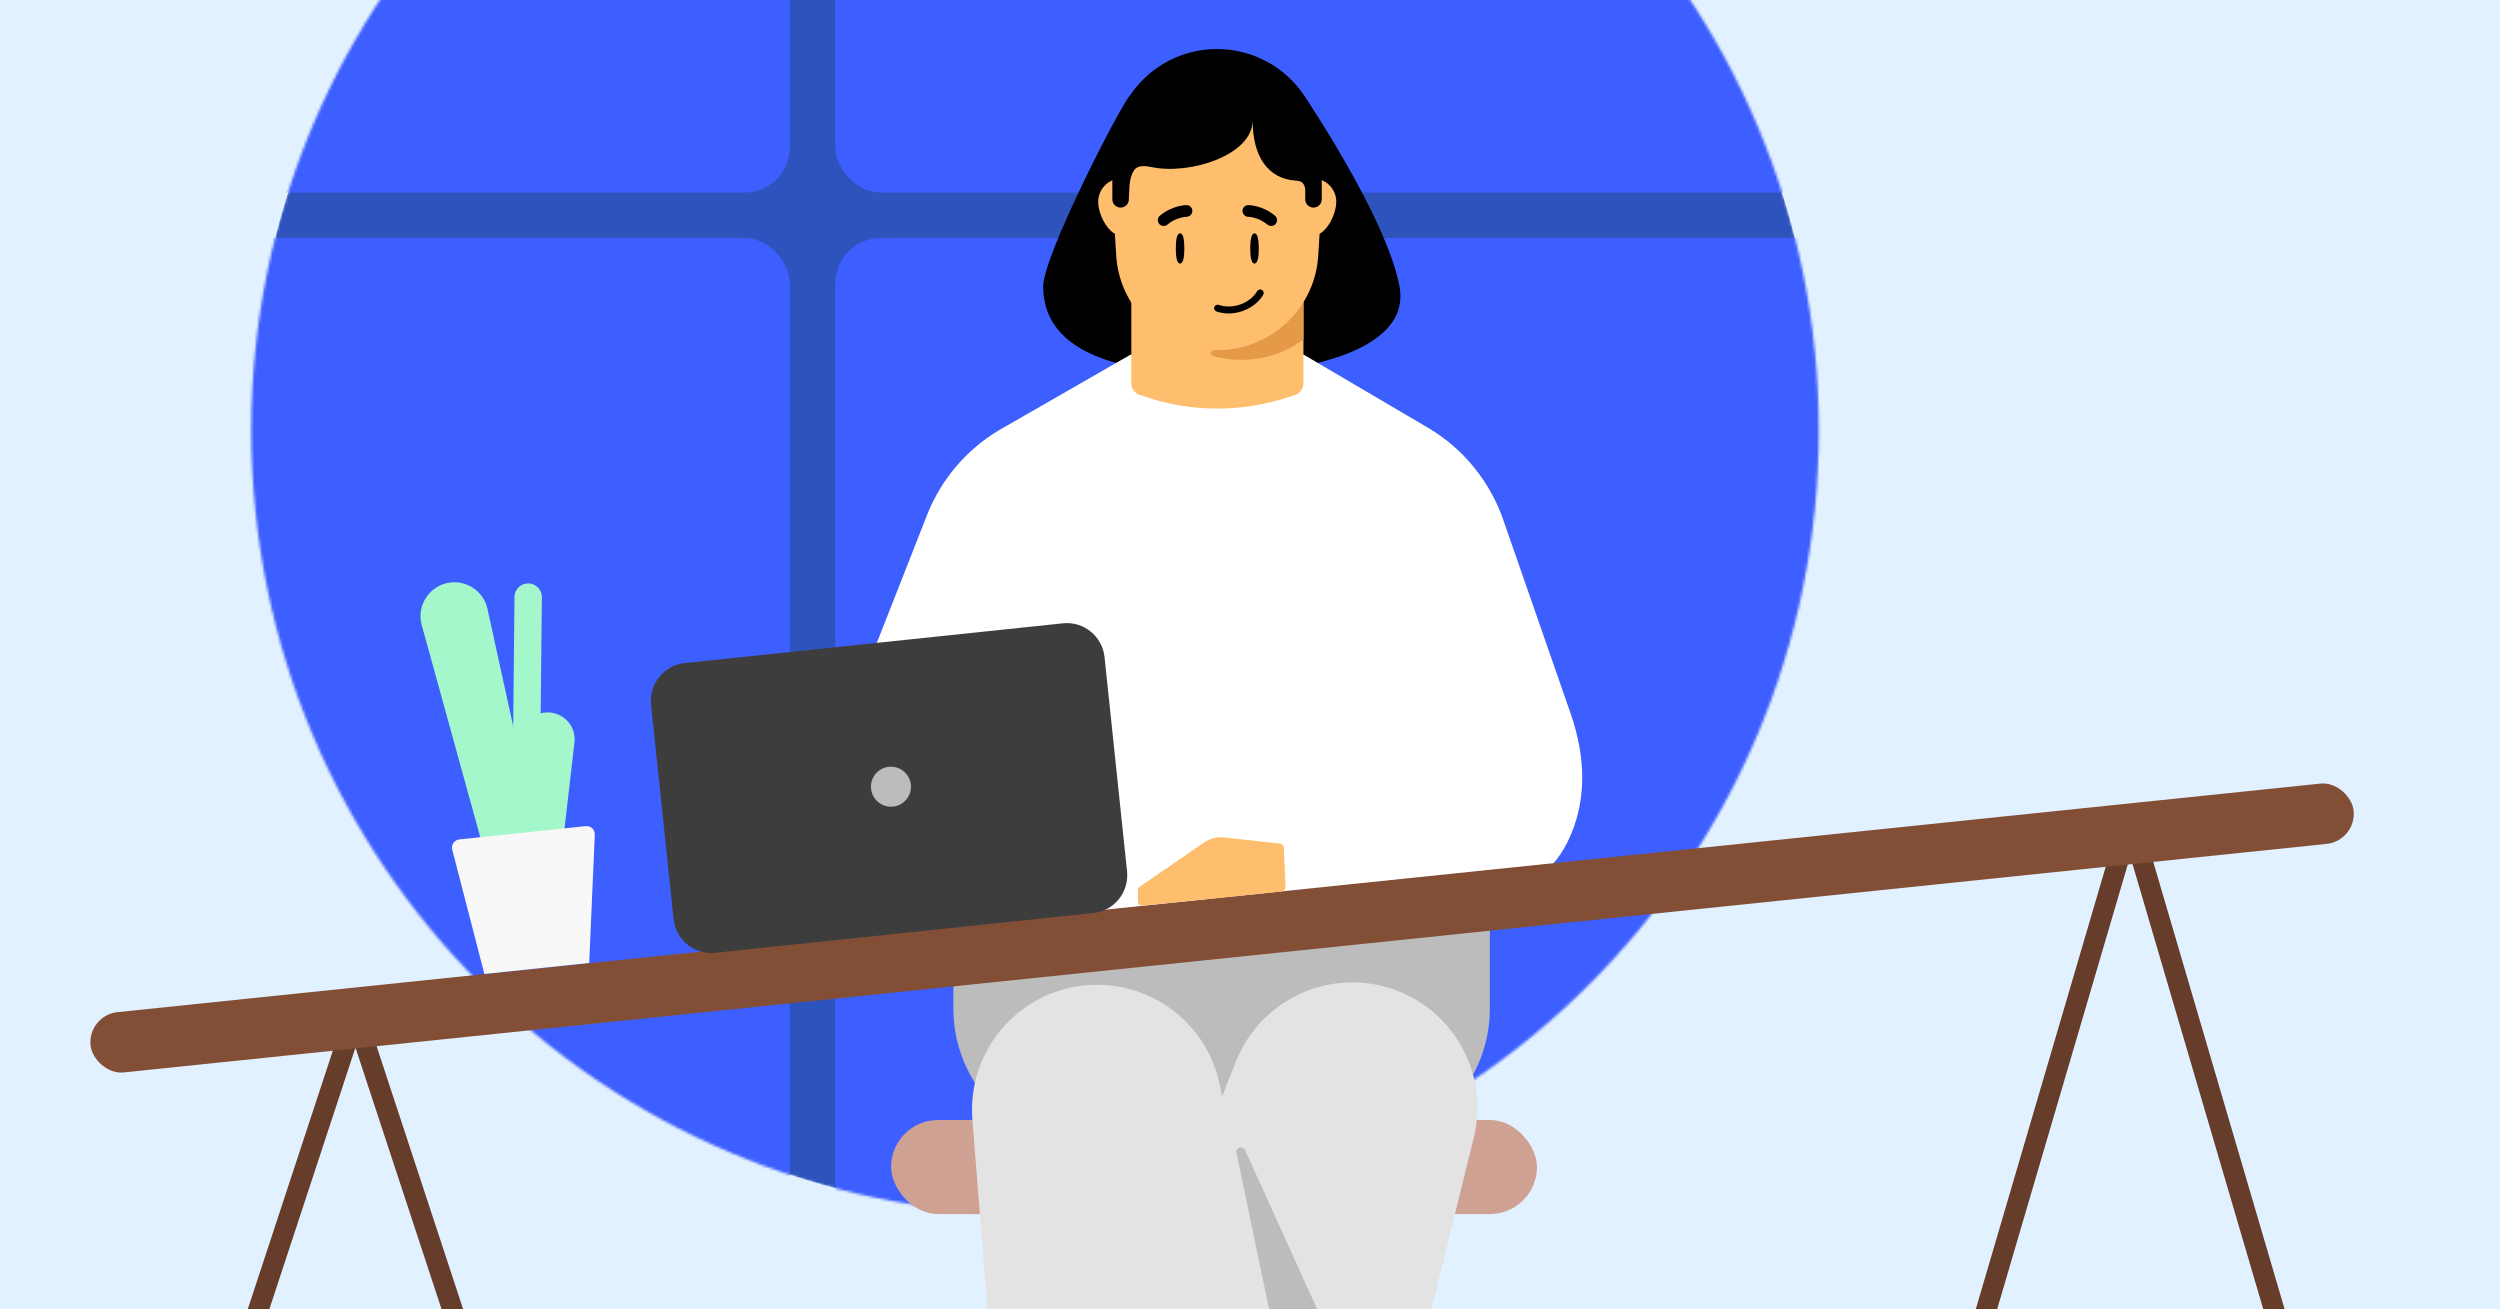 <svg width="968" height="507" viewBox="0 0 968 507" fill="none" xmlns="http://www.w3.org/2000/svg">
<rect x="0" y="0" width="968" height="507" fill="#808080" stroke="none"/>
<g clip-path="url(#clip0_14655_2)">
<rect width="968" height="507" fill="#E2F1FF"/>
<mask id="mask0_14655_2" style="mask-type:alpha" maskUnits="userSpaceOnUse" x="97" y="-137" width="608" height="608">
<circle cx="400.775" cy="166.596" r="303.48" fill="#3E5FFF"/>
</mask>
<g mask="url(#mask0_14655_2)">
<circle cx="400.775" cy="166.596" r="303.48" fill="#2E53BC"/>
<rect x="-91.611" y="-322.884" width="397.436" height="397.436" rx="17.608" fill="#3E5FFF"/>
<rect x="-91.611" y="92.16" width="397.436" height="397.436" rx="17.608" fill="#3E5FFF"/>
<rect x="323.433" y="-322.884" width="397.436" height="397.436" rx="17.608" fill="#3E5FFF"/>
<rect x="323.433" y="92.16" width="397.436" height="397.436" rx="17.608" fill="#3E5FFF"/>
</g>
<rect x="345.032" y="433.658" width="250.085" height="36.418" rx="18.209" fill="#CEA193"/>
<rect x="560.393" y="720" width="288.309" height="16.09" rx="8.045" transform="rotate(-98.107 560.393 720)" fill="#BCBCBC"/>
<path d="M541.877 110.865C536.91 84.38 505.459 37.754 505.459 37.754C483.204 38.306 438.75 35.61 437.297 37.271C433.434 41.685 403.931 99.018 403.931 110.865C403.931 141.489 445.866 144.8 472.904 144.8C499.941 144.8 546.843 137.351 541.877 110.865Z" fill="black"/>
<path fill-rule="evenodd" clip-rule="evenodd" d="M825.933 313.614C828.037 314.232 829.241 316.438 828.623 318.542L718.408 693.816C717.79 695.919 715.584 697.124 713.48 696.506C711.376 695.888 710.172 693.682 710.79 691.578L821.005 316.304C821.623 314.201 823.829 312.996 825.933 313.614Z" fill="#663C2B"/>
<path fill-rule="evenodd" clip-rule="evenodd" d="M823.695 313.614C821.591 314.232 820.387 316.438 821.005 318.542L931.22 693.816C931.838 695.919 934.044 697.124 936.148 696.506C938.251 695.888 939.456 693.682 938.838 691.578L828.623 316.304C828.005 314.201 825.799 312.996 823.695 313.614Z" fill="#663C2B"/>
<path fill-rule="evenodd" clip-rule="evenodd" d="M138.872 389.145C140.955 389.831 142.087 392.075 141.402 394.157L42.742 693.938C42.057 696.021 39.813 697.153 37.73 696.468C35.647 695.783 34.515 693.539 35.2 691.456L133.86 391.675C134.545 389.593 136.789 388.46 138.872 389.145Z" fill="#663C2B"/>
<path fill-rule="evenodd" clip-rule="evenodd" d="M136.39 389.145C134.307 389.83 133.174 392.074 133.86 394.157L232.52 693.938C233.205 696.021 235.449 697.153 237.532 696.468C239.615 695.782 240.747 693.538 240.062 691.456L141.402 391.675C140.717 389.592 138.473 388.46 136.39 389.145Z" fill="#663C2B"/>
<path d="M369.155 284.907C369.155 251.84 399.862 225.033 437.741 225.033H508.277C546.156 225.033 576.864 251.84 576.864 284.907V390.67C576.864 423.738 546.156 450.545 508.277 450.545H437.741C399.862 450.545 369.155 423.738 369.155 390.67V284.907Z" fill="#BCBCBC"/>
<path d="M478.588 410.948C487.992 387.275 514.121 374.926 538.381 382.689C562.642 390.452 576.748 415.675 570.662 440.41L528.495 611.785C523.864 630.603 504.265 641.564 485.807 635.658L434.334 619.187C415.876 613.281 406.28 592.978 413.435 574.968L478.588 410.948Z" fill="#E3E3E3"/>
<path d="M568.219 358.065L368.711 357.808C368.711 357.808 359.3 351.077 339.934 335.315C320.567 319.553 326.625 289.874 326.625 289.874L338.438 251.664L358.922 199.492C364.285 185.817 374.013 174.305 386.582 166.712L437.661 137.366H504.861L553.445 165.94C566.799 173.988 576.89 186.467 582.026 201.186L608.115 276.184C614.202 293.686 614.474 310.779 606.906 326.103C603.734 332.531 598.809 337.947 592.827 341.88L568.219 358.05" fill="white"/>
<path d="M504.696 148.408C504.696 150.487 503.367 152.317 501.392 152.953L498.049 154.031C480.688 159.6 462.013 159.6 444.668 154.031L441.348 152.953C439.373 152.317 438.044 150.487 438.044 148.432V75.118H504.7L504.696 148.408Z" fill="#FFBD6E"/>
<path d="M443.342 78.132C443.342 73.121 439.284 69.088 434.285 69.088C429.286 69.088 425.22 73.121 425.22 78.132C425.22 83.142 429.278 91.277 434.285 91.277C439.292 91.277 443.342 83.111 443.342 78.132Z" fill="#FFBD6E"/>
<path d="M517.406 78.132C517.406 73.121 513.348 69.088 508.341 69.088C503.334 69.088 499.276 73.121 499.276 78.132C499.276 83.142 503.334 91.277 508.341 91.277C513.348 91.277 517.406 83.111 517.406 78.132Z" fill="#FFBD6E"/>
<path d="M471.307 120.089C450.269 120.089 432.994 103.523 432.154 82.575L430.824 61.364C429.899 38.415 448.302 19.305 471.315 19.305C494.328 19.305 512.723 38.415 511.806 61.364L510.476 82.575C509.637 103.523 492.353 120.089 471.315 120.089H471.307Z" fill="black"/>
<path d="M471.307 135.602C450.269 135.602 432.994 119.036 432.154 98.088L430.824 76.877C429.899 53.928 448.302 34.818 471.315 34.818C494.328 34.818 512.723 53.928 511.806 76.877L510.476 98.088C509.637 119.036 492.353 135.602 471.315 135.602H471.307Z" fill="#FFBD6E"/>
<path d="M469.666 137.868C468.01 137.408 468.619 135.537 470.337 135.578C470.659 135.586 470.981 135.59 471.304 135.59H471.312C485.39 135.59 497.786 128.172 504.699 116.987V131.39C498.114 136.4 489.896 139.332 481.002 139.332C477.466 139.332 473.433 138.913 469.666 137.868Z" fill="#E59A48"/>
<path d="M458.579 96.201C458.579 99.432 458.169 102.049 456.925 102.049C455.682 102.049 455.272 99.432 455.272 96.201C455.272 92.969 455.682 90.353 456.925 90.353C458.169 90.353 458.579 92.969 458.579 96.201Z" fill="black"/>
<path d="M487.399 96.201C487.399 99.432 486.988 102.049 485.745 102.049C484.502 102.049 484.091 99.432 484.091 96.201C484.091 92.969 484.502 90.353 485.745 90.353C486.988 90.353 487.399 92.969 487.399 96.201Z" fill="black"/>
<path d="M460.789 83.464C461.341 83.037 461.691 82.378 461.683 81.641C461.668 80.416 460.665 79.408 459.421 79.415C459.179 79.417 453.932 79.485 449.112 83.51C448.148 84.309 448.023 85.713 448.824 86.69C449.625 87.644 451.048 87.768 452.012 86.969C455.534 84.014 459.403 83.953 459.452 83.952C459.95 83.945 460.408 83.735 460.789 83.464Z" fill="black"/>
<path d="M481.982 83.464C481.43 83.037 481.081 82.378 481.088 81.641C481.104 80.416 482.107 79.408 483.351 79.415C483.593 79.417 488.84 79.485 493.66 83.51C494.624 84.309 494.749 85.713 493.948 86.69C493.147 87.644 491.724 87.768 490.76 86.969C487.238 84.014 483.369 83.953 483.32 83.952C482.822 83.945 482.363 83.735 481.982 83.464Z" fill="black"/>
<path d="M471.911 118.036C471.138 117.829 470.417 118.206 470.181 118.874C469.93 119.57 470.307 120.353 471.006 120.596C471.331 120.707 471.665 120.812 471.995 120.9C478.356 122.601 485.869 119.623 489.124 114.125C489.305 113.812 489.354 113.448 489.264 113.095C489.174 112.742 488.954 112.45 488.635 112.26C488.532 112.193 488.422 112.155 488.294 112.121C487.701 111.963 487.076 112.221 486.765 112.748C484.108 117.249 477.934 119.677 472.684 118.274C472.422 118.204 472.151 118.132 471.898 118.024L471.894 118.039L471.911 118.036Z" fill="black"/>
<path d="M511.779 77.2V59.408H511.748C511.748 37.103 493.602 18.994 471.226 18.994C448.85 18.994 430.697 37.103 430.697 59.408V77.176C430.697 78.929 432.119 80.379 433.892 80.379C435.665 80.379 437.095 78.929 437.095 77.176C437.095 76.098 437.15 74.997 437.258 73.888C437.258 70.044 438.058 67.617 439.007 66.09C440.415 63.825 443.386 64.174 446.002 64.716C460.807 67.789 485.023 60.001 485.023 46.663C485.023 60.583 490.973 69.163 501.567 69.929C502.608 70.004 503.721 70.117 504.412 70.897C504.917 71.466 505.38 72.35 505.38 73.678V77.2C505.38 78.96 506.811 80.379 508.576 80.379C510.34 80.379 511.779 78.96 511.779 77.2Z" fill="black"/>
<rect x="33.851" y="393.107" width="880.963" height="23.474" rx="11.737" transform="rotate(-5.923 33.851 393.107)" fill="#824F36"/>
<path d="M411.572 241.343L265.12 256.736C257.073 257.581 251.239 264.823 252.089 272.911L260.802 355.807C261.652 363.895 268.864 369.765 276.911 368.92L423.363 353.527C431.41 352.681 437.244 345.439 436.394 337.351L427.681 254.456C426.831 246.368 419.619 240.497 411.572 241.343Z" fill="#3D3D3D"/>
<path d="M352.682 303.803C353.129 308.057 350.042 311.869 345.788 312.316C341.533 312.763 337.722 309.677 337.274 305.422C336.827 301.167 339.914 297.356 344.168 296.909C348.423 296.462 352.234 299.548 352.682 303.803Z" fill="#BCBCBC"/>
<path d="M440.589 344.713L440.598 349.034C440.6 350.017 441.45 350.785 442.428 350.685L496.251 345.185C497.125 345.096 497.778 344.343 497.743 343.465L497.125 328.238C497.091 327.418 496.464 326.745 495.647 326.654L474.057 324.26C471.281 323.952 468.487 324.654 466.185 326.236L441.309 343.341C440.858 343.651 440.588 344.165 440.589 344.713Z" fill="#FFBD6E"/>
<path d="M209.484 330.262L188.262 332.493L163.3 242.061C161.143 234.25 166.516 226.375 174.573 225.529C181.219 224.83 187.319 229.235 188.751 235.767L209.475 330.263L209.484 330.262Z" fill="#A3F7CA"/>
<path d="M196.362 331.641L217.585 329.411L222.431 287.451C223.199 280.834 217.625 275.21 210.998 275.906C206.151 276.416 202.304 280.22 201.74 285.062L196.362 331.641Z" fill="#A3F7CA"/>
<path d="M204.109 330.827C206.788 330.546 208.826 328.304 208.852 325.61L209.809 231.254C209.84 228.087 207.105 225.601 203.958 225.931C201.278 226.213 199.241 228.455 199.215 231.149L198.258 325.506C198.227 328.673 200.961 331.158 204.109 330.827Z" fill="#A3F7CA"/>
<path d="M177.846 325.025C175.918 325.228 174.621 327.097 175.106 328.974L187.547 377.12L228.14 372.854L230.3 323.173C230.384 321.236 228.727 319.677 226.799 319.88L177.846 325.025Z" fill="#F8F8F8"/>
<path d="M482.05 445.246L529.93 550.847L511.117 601.962L478.828 446.643C478.107 444.583 481.039 443.312 482.05 445.246Z" fill="#BCBCBC"/>
<path d="M376.509 433.599C374.49 408.207 392.478 385.587 417.673 381.837C442.868 378.086 466.664 394.486 472.129 419.365L509.988 591.743C514.146 610.672 501.403 629.162 482.234 632.016L428.779 639.973C409.61 642.826 392.034 628.849 390.498 609.53L376.509 433.599Z" fill="#E3E3E3"/>
</g>
<defs>
<clipPath id="clip0_14655_2">
<rect width="968" height="507" fill="white"/>
</clipPath>
</defs>
</svg>

